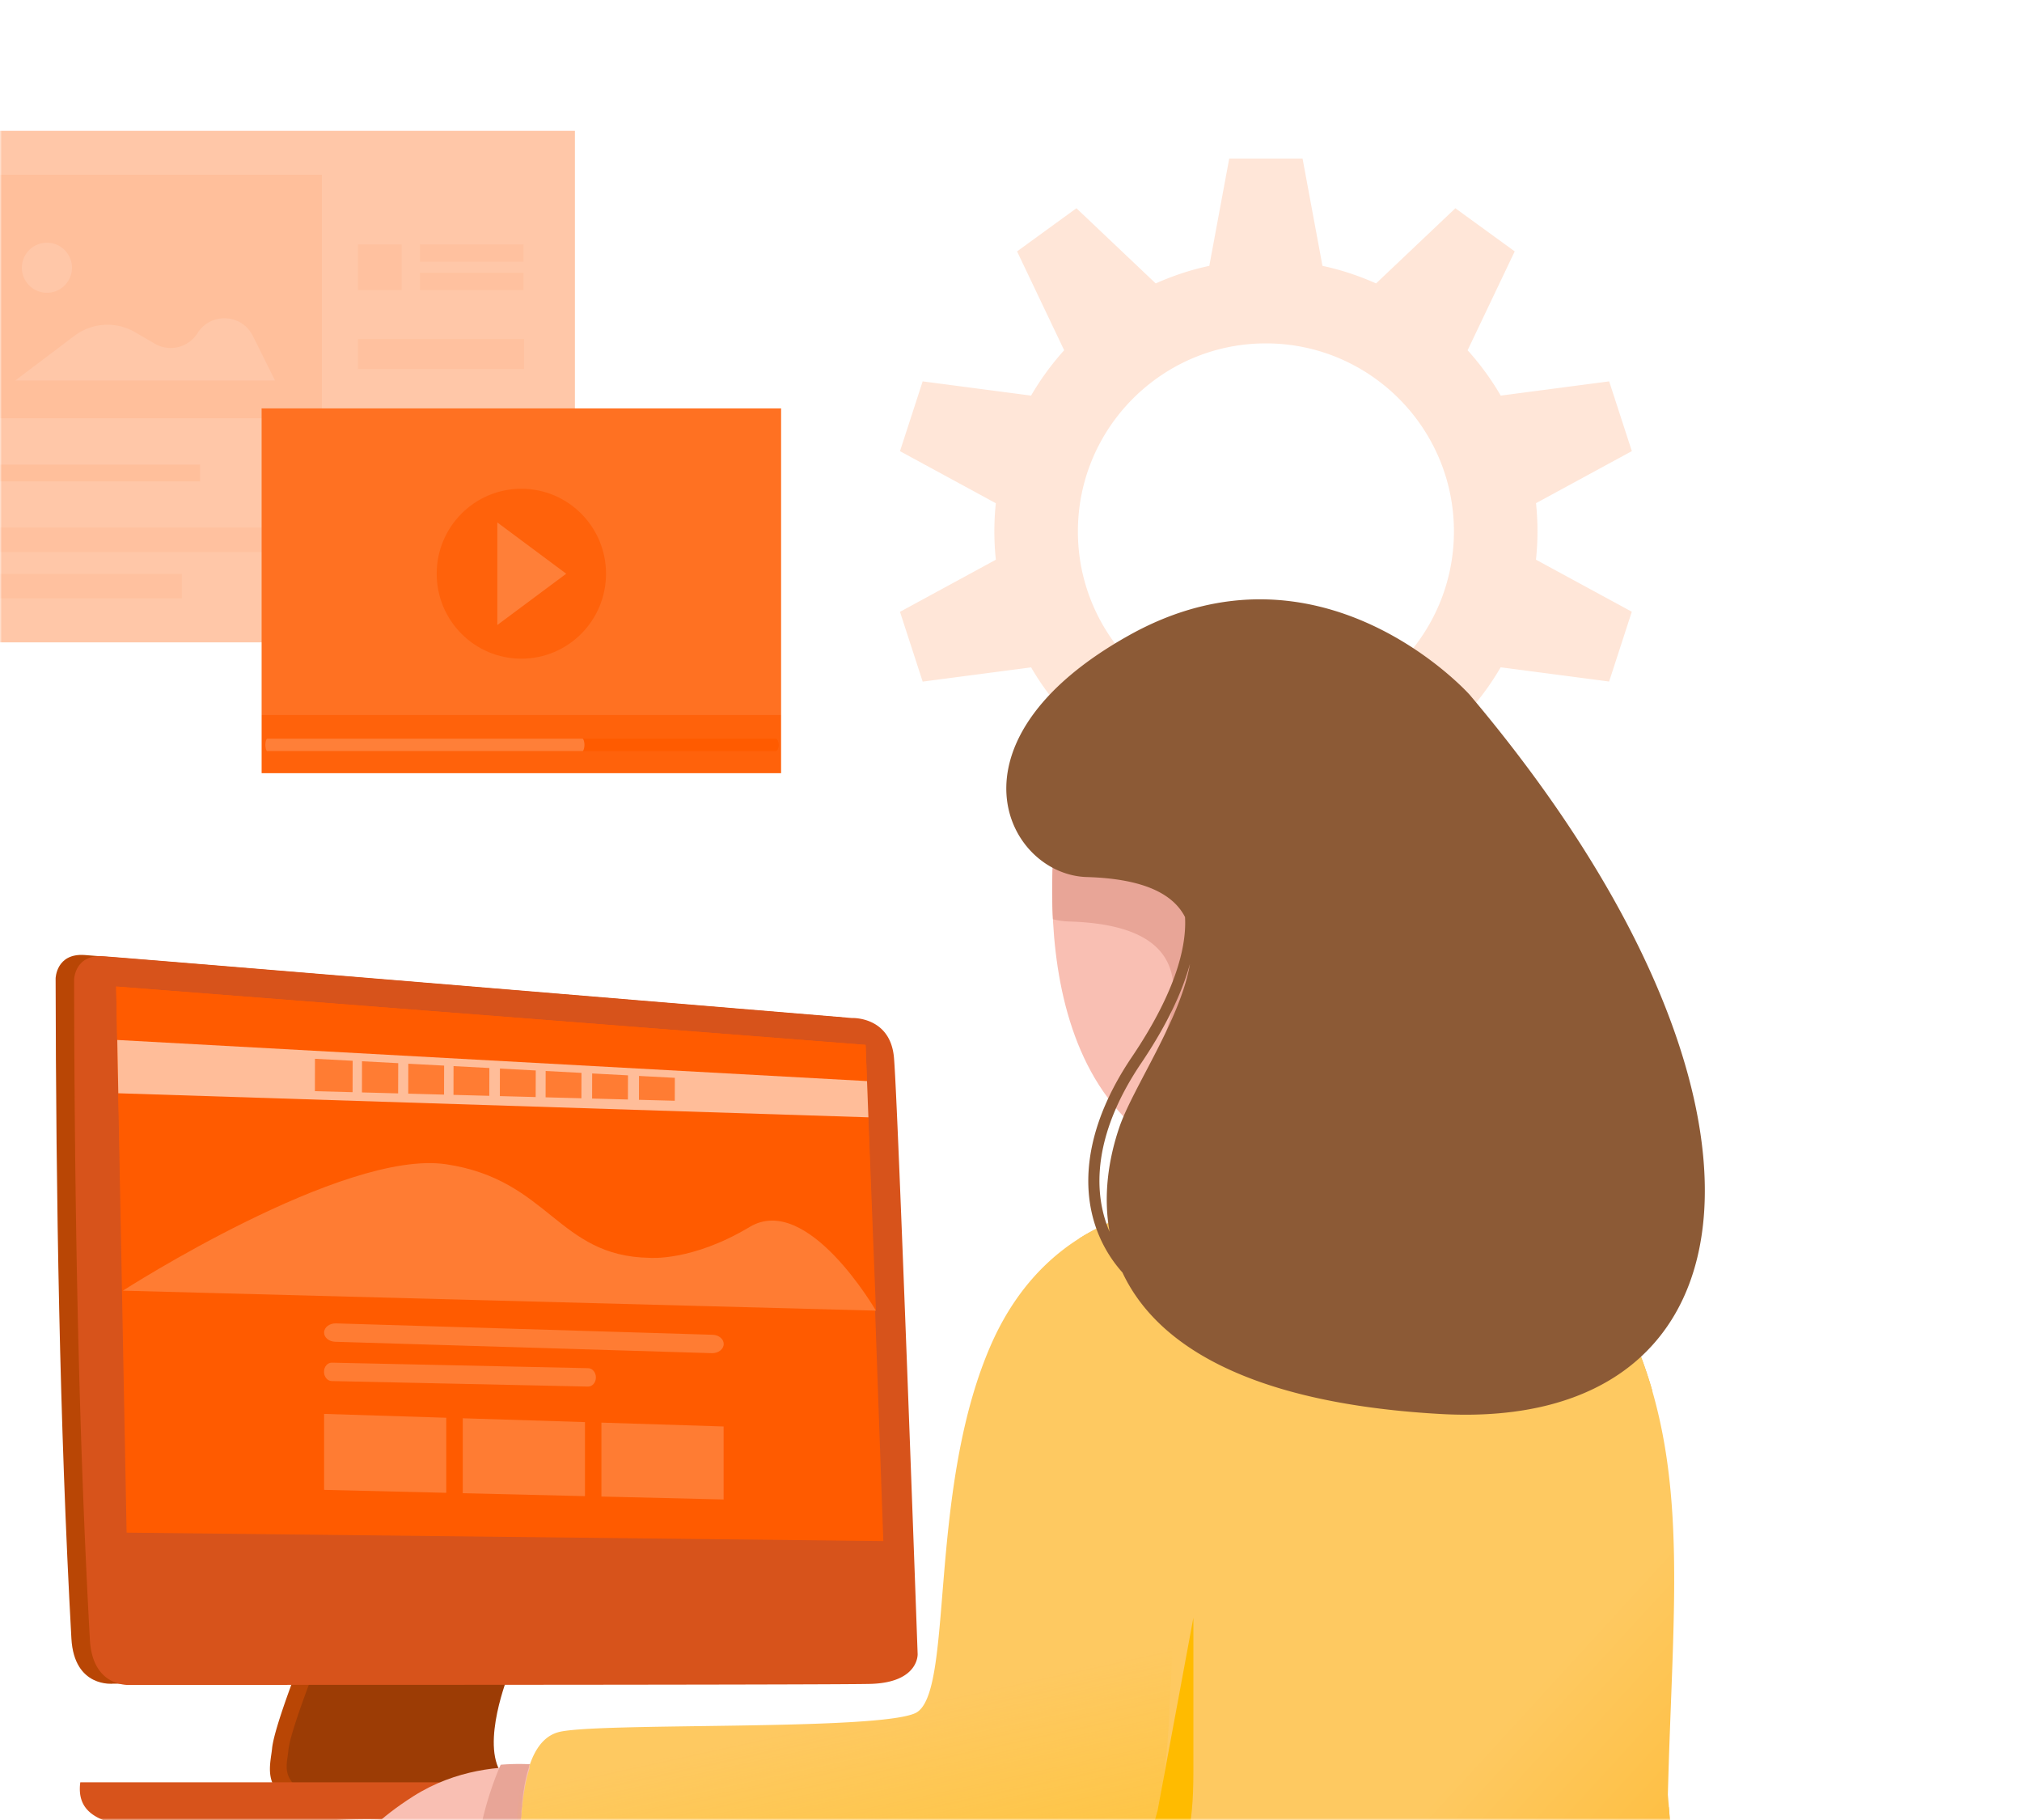 <svg xmlns="http://www.w3.org/2000/svg" width="510" height="459" fill="none"><mask id="a" width="510" height="459" x="0" y="0" maskUnits="userSpaceOnUse" style="mask-type:alpha"><rect width="510" height="459" fill="#8340B1" rx="5"/></mask><g mask="url(#a)"><path fill="#FF7C33" d="m405.87 96.18-27.35 3.59a68.715 68.715 0 0 0-8.35-11.44l11.88-24.93-14.97-10.88-20 18.96c-4.3-1.92-8.81-3.43-13.52-4.43L328.54 40h-18.5l-5.02 27.05c-4.71 1-9.22 2.51-13.52 4.43l-20-18.96-14.97 10.88 11.88 24.93a69.13 69.13 0 0 0-8.35 11.44l-27.34-3.59-5.72 17.6 24.17 13.13c-.24 2.34-.37 4.72-.37 7.12 0 2.41.13 4.78.38 7.13L227 154.3l5.72 17.6 27.35-3.59c2.39 4.11 5.19 7.93 8.34 11.44l-11.88 24.93 14.97 10.88 20-18.96c4.3 1.92 8.81 3.43 13.52 4.43l5.02 27.05h18.5l5.02-27.06c4.71-1 9.22-2.51 13.51-4.43l20 18.96 14.97-10.88-11.88-24.94c3.16-3.51 5.96-7.33 8.34-11.44l27.36 3.59 5.72-17.6-24.17-13.13c.24-2.34.38-4.72.38-7.13s-.13-4.78-.37-7.12l24.17-13.13-5.72-17.59Zm-86.58 85.28c-26.14 0-47.42-21.27-47.42-47.43 0-26.15 21.27-47.43 47.42-47.43 26.15 0 47.43 21.27 47.43 47.43-.01 26.16-21.28 47.43-47.43 47.43Z" opacity=".19"/><path fill="#9C3C05" fill-rule="evenodd" d="M128.275 422.272s-7.056 17.432-1.772 24.999c2.69 3.853 10.473 7.251 17.464 9.661H81.789c-4.962-2.135-9.31-4.349-10.229-5.871-2.36-3.904-1.632-8.713 1.111-16.996 2.743-8.282 3.8-11.82 3.8-11.82l51.804.027Z" clip-rule="evenodd"/><path fill="#B94605" d="M79.335 421.136c-.017.045-6.166 15.691-6.591 20.213a32.7 32.7 0 0 1-.217 1.761c-.503 3.561-1.043 7.357 9.188 11.349l6.335 2.473H76.925c-9.868-4.764-9.168-9.725-8.504-14.405.084-.588.167-1.172.204-1.566.481-5.135 6.842-21.311 6.86-21.358l3.85 1.533Z"/><path fill="#B94605" fill-rule="evenodd" d="M14.027 246.752s.142-6.377 7.267-5.904c7.126.475 188.872 15.58 188.872 15.58s9.663-.468 10.639 9.866c.975 10.334 5.985 150.549 5.985 150.549s.354 7.24-12.049 7.526c-12.405.286-186.192.248-186.192.248s-9.845 1.15-10.54-11.387c-3.014-54.393-3.876-111.715-3.982-166.478Z" clip-rule="evenodd"/><path fill="#D7531B" fill-rule="evenodd" d="M18.691 247.063s.142-6.377 7.267-5.904c7.126.474 188.873 15.58 188.873 15.58s9.663-.469 10.64 9.866c.975 10.334 5.983 150.549 5.983 150.549s.352 7.239-12.049 7.525c-12.403.286-186.19.248-186.19.248s-9.846 1.15-10.54-11.386c-3.016-54.395-3.878-111.717-3.984-166.478ZM20.252 449.493H157.17v12.543H105.29a7.652 7.652 0 0 0-.393-1.07c-2.617-5.611-55.06 1.804-70.094 0-10.096-1.211-15.54-3.927-14.551-11.473Z" clip-rule="evenodd"/><path fill="#FF5B00" fill-rule="evenodd" d="m29.297 248.805 189.036 14.711 4.462 125.143-190.862-2.13-2.636-137.724Z" clip-rule="evenodd"/><path fill="#FF5B00" fill-rule="evenodd" d="m29.297 248.805 189.036 14.711.344 9.133L29.56 262.247l-.263-13.442ZM29.852 275.747l189.171 6.037 1.911 48.759L30.992 325.5l-1.14-49.753Z" clip-rule="evenodd"/><path fill="#FFBD99" fill-rule="evenodd" d="m29.582 262.278 189.103 10.372.344 9.135-189.185-6.065-.262-13.442Z" clip-rule="evenodd"/><path fill="#FF7C33" d="m179.753 336.628-95.004-2.874c-1.641-.049-3.007 1.003-3.007 2.318 0 1.248 1.23 2.271 2.788 2.319l95.004 2.874c1.641.049 3.007-1.004 3.007-2.319-.002-1.246-1.232-2.271-2.788-2.318ZM148.351 345.051l-64.643-1.388c-1.117-.025-2.02 1.049-1.989 2.364.03 1.248.89 2.251 1.95 2.274l64.644 1.389c1.117.025 2.019-1.05 1.988-2.365-.031-1.246-.891-2.251-1.95-2.274ZM112.561 357.552v18.93l-30.819-.74v-19.158l30.819.968ZM147.542 358.652v18.671l-30.819-.739v-18.9l30.819.968ZM182.515 359.752v18.413l-30.82-.74v-18.641l30.82.968ZM88.954 267.523l-.025 7.924-9.503-.253.017-8.174 9.51.503ZM100.441 268.13l-.024 7.621-9.124-.243.015-7.862 9.133.484ZM112.021 268.744l-.02 7.316-9.032-.241.015-7.552 9.037.477ZM123.433 269.349l-.02 7.016-9.034-.241.015-7.254 9.039.479ZM135.132 269.969l-.02 6.706-9.034-.24.016-6.945 9.038.479ZM146.666 270.579l-.021 6.402-9.032-.239.016-6.641 9.037.478ZM158.396 271.2l-.02 6.094-9.032-.241.014-6.331 9.038.478ZM170.213 271.825l-.018 5.782-9.035-.24.014-6.019 9.039.477ZM30.992 325.5s55.592-35.75 81.553-31.872c25.96 3.879 28.097 23.206 51.245 23.591 0 0 10.684.984 25.285-7.778s31.853 21.101 31.853 21.101L30.992 325.5Z"/><g filter="url(#b)"><path fill="#EBB64D" fill-rule="evenodd" d="M401.593 474.903c-.109-10.866-.654-22.575-1.675-35.182-5.935 10.561-13.416 22.491-22.727 35.182h24.402ZM278.499 288.189s-13.409-.612-27.323 8.178c1.923 14.738 13.524 44.944 75.264 52.884 28.963 3.724 51.816-3.552 69.29-14.565a115.657 115.657 0 0 0-4.234-12.105c-13.701-33.115-63.184-34.497-112.997-34.392ZM232.822 460.2a299.536 299.536 0 0 1-.295 14.706h30.877c.898-1.071 1.887-2.015 2.992-2.798 16.682-11.827 14.14-99.992 10.338-119.46-3.803-19.468-16.204-21.681-16.204-21.681s8.483 6.196 5.849 27.728c-2.63 21.532-3.947 98.705-21.35 101.507h-12.207v-.002Z" clip-rule="evenodd"/><path fill="#F9BFB3" fill-rule="evenodd" d="M246.993 180.114s-14.04 66.662 23.104 92.031c37.146 25.367 80.434-45.13 52.064-85.837-28.372-40.705-64.348-27.726-75.168-6.194Z" clip-rule="evenodd"/><path fill="#E8A597" fill-rule="evenodd" d="M246.99 180.114s-3.414 16.229-2.417 35.718c1.315.328 2.661.523 4.022.563 40.358 1.181 25.232 29.321 14.458 49.866a48.054 48.054 0 0 0 7.041 5.884c37.146 25.367 80.434-45.13 52.064-85.837-28.372-40.705-64.348-27.726-75.168-6.194Z" clip-rule="evenodd"/><path fill="url(#c)" fill-rule="evenodd" d="M278.49 288.186s-33.841-1.553-49.781 35.52c-15.942 37.072-8.949 87.853-18.891 92.365-9.947 4.513-80.989 2.22-90.055 4.798-9.065 2.579-9.069 19.02-9.656 25.468-.583 6.449 0 14.62 0 14.62l122.709-.758a299.925 299.925 0 0 1-.291 14.707h169.067c-.118-11.755-.722-24.454-1.914-38.254 1.207-47.75 5.506-80.957-8.193-114.072-13.699-33.116-63.182-34.497-112.995-34.394Z" clip-rule="evenodd"/><path fill="#FB0" d="M280 431v-39l-9 48.5c-1 3.5-3.4 18.5-29 18.5h28c8.4-4 10-14.5 10-28Z"/><path fill="#F9BFB3" fill-rule="evenodd" d="M112.671 429.7c-7.157-.354-18.661.472-29.435 7.322-17.323 11.014-19.959 21.078-16.381 22.598 3.013 1.278 33.64 1.346 43.257 1.336-.004-.054-.582-7.437 0-13.86.354-3.903.495-11.464 2.559-17.396Z" clip-rule="evenodd"/><path fill="#E8A597" fill-rule="evenodd" d="M112.667 428.939a56.376 56.376 0 0 0-7.384.122c-2.955 6.74-7.245 19.831-6.118 31.864 4.532.029 8.419.031 10.941.027-.003-.054-.466-9.456 0-14.619.47-5.161.497-11.46 2.561-17.394Z" clip-rule="evenodd"/><path fill="#8C5A36" fill-rule="evenodd" d="M349.645 159.172s-37.437-41.886-85.696-15.043c-48.261 26.843-31.002 60.47-10.823 61.06 14.485.423 21.813 4.322 24.77 10.095.391 6.903-1.904 18.247-13.42 35.305-5.258 7.786-8.448 15.183-9.948 22.021-1.844 8.41-1.134 15.977 1.436 22.406a33.603 33.603 0 0 0 6.144 9.905c8.268 17.654 30.845 32.885 80.151 35.682 83.218 4.718 91.917-81.435 7.386-181.431Zm-70.507 67.901c-2.326 13.982-14.423 31.285-17.819 41.238-2.759 8.088-4.086 17.28-2.457 26.34-.1-.229-.192-.458-.287-.691-2.37-5.928-3.019-12.928-1.305-20.74 1.423-6.493 4.48-13.553 9.528-21.035 6.839-10.13 10.53-18.439 12.34-25.112Z" clip-rule="evenodd"/><path fill="url(#d)" d="M111.501 430c-2.8 6-2.167 21.833-1.5 29H262.5c8.4-4.001 11.167-31.667 11.5-45 1.833-33.5 5.2-103.1 4-113.5-1.2-10.4-10.833-11.334-15.5-10.5-3.5 1.5-11.8 5.7-17 10.5-6.5 6-13 15-19 29.5-4.8 11.6-7.667 30.833-8.5 39-.667 7-2.2 23.6-3 34-1 13-4 13-9.5 14-4.4.8-19.833 1.666-27 2-12 .333-39 1.1-51 1.5-15 .5-12.499 2-15.999 9.5Z"/></g><g opacity=".41"><path fill="#FF5B00" d="M145 33H-18v129h163V33Z"/><g opacity=".2"><path fill="#FFDECC" d="M145 33H-18v129h163V33Z"/><path fill="#FF7C33" d="M81.192 44.062H-7.859v61.416h89.051V44.062Z"/><path fill="#FFDECC" d="m69.375 95.965-5.606-11.261c-2.785-5.594-10.62-5.983-13.945-.693a8.006 8.006 0 0 1-10.82 2.65l-4.896-2.863a13.861 13.861 0 0 0-15.35.902L3.836 95.965h65.539ZM18.16 67.524a6.324 6.324 0 0 1-6.324 6.318 6.32 6.32 0 0 1-6.324-6.318c0-3.489 2.834-6.314 6.324-6.314a6.317 6.317 0 0 1 6.324 6.314Z"/><path fill="#FF7C33" d="M50.45 117.171H-7.86v4.236h58.31v-4.236Z"/><path fill="#FF9D66" d="M132.033 133.029H-7.859v6.181h139.892v-6.181ZM45.896 144.718H-7.859v6.18h53.755v-6.18ZM101.314 61.633H90.297v11.529h11.017v-11.53ZM132.028 61.633H105.93v4.37h26.098v-4.37ZM132.028 68.792H105.93v4.37h26.098v-4.37ZM132.189 85.504H90.297v7.564h41.892v-7.564Z"/></g></g><path fill="#FF5B00" d="M66 103h131v92H66z"/><g opacity=".22"><path fill="#FFBD99" d="M196.664 195H66.332a.334.334 0 0 1-.332-.333v-91.334c0-.183.15-.333.332-.333h130.332c.182 0 .332.15.332.333v91.33a.33.33 0 0 1-.332.337Z"/><path fill="#FF7C33" d="M152.852 144.691c0 11.833-9.559 21.426-21.352 21.426-11.792 0-21.352-9.593-21.352-21.426 0-11.833 9.56-21.426 21.352-21.426 11.793 0 21.352 9.593 21.352 21.426Z"/><path fill="#fff" d="m125.441 131.763 17.373 12.928-17.373 12.928v-25.856Z"/><path fill="#FF7C33" d="M196.718 194.896H66.278a.279.279 0 0 1-.278-.279v-14.29h131v14.29a.28.28 0 0 1-.282.279Z"/><path fill="#FF5B00" d="M195.665 189.425H67.702c-.432 0-.78-.912-.78-1.566 0-.653.348-1.565.78-1.565h127.963c.431 0 .78.912.78 1.565 0 .654-.349 1.566-.78 1.566Z"/><path fill="#fff" d="M146.932 189.425H67.407c-.27 0-.485-.912-.485-1.566 0-.653.216-1.565.485-1.565h79.525c.269 0 .485.912.485 1.565 0 .654-.216 1.566-.485 1.566Z"/></g></g><defs><linearGradient id="c" x1="365.004" x2="483.004" y1="411" y2="519" gradientUnits="userSpaceOnUse"><stop stop-color="#FEC961"/><stop offset="1" stop-color="#FFA900"/></linearGradient><linearGradient id="d" x1="254" x2="221" y1="562.5" y2="411" gradientUnits="userSpaceOnUse"><stop stop-color="#FB0"/><stop offset="1" stop-color="#FB0" stop-opacity="0"/></linearGradient><filter id="b" width="364.535" height="355.758" x="65.469" y="135.148" color-interpolation-filters="sRGB" filterUnits="userSpaceOnUse"><feFlood flood-opacity="0" result="BackgroundImageFix"/><feColorMatrix in="SourceAlpha" result="hardAlpha" values="0 0 0 0 0 0 0 0 0 0 0 0 0 0 0 0 0 0 127 0"/><feOffset dx="21" dy="16"/><feComposite in2="hardAlpha" operator="out"/><feColorMatrix values="0 0 0 0 0 0 0 0 0 0 0 0 0 0 0 0 0 0 0.1 0"/><feBlend in2="BackgroundImageFix" result="effect1_dropShadow_3950_6937"/><feBlend in="SourceGraphic" in2="effect1_dropShadow_3950_6937" result="shape"/></filter></defs></svg>